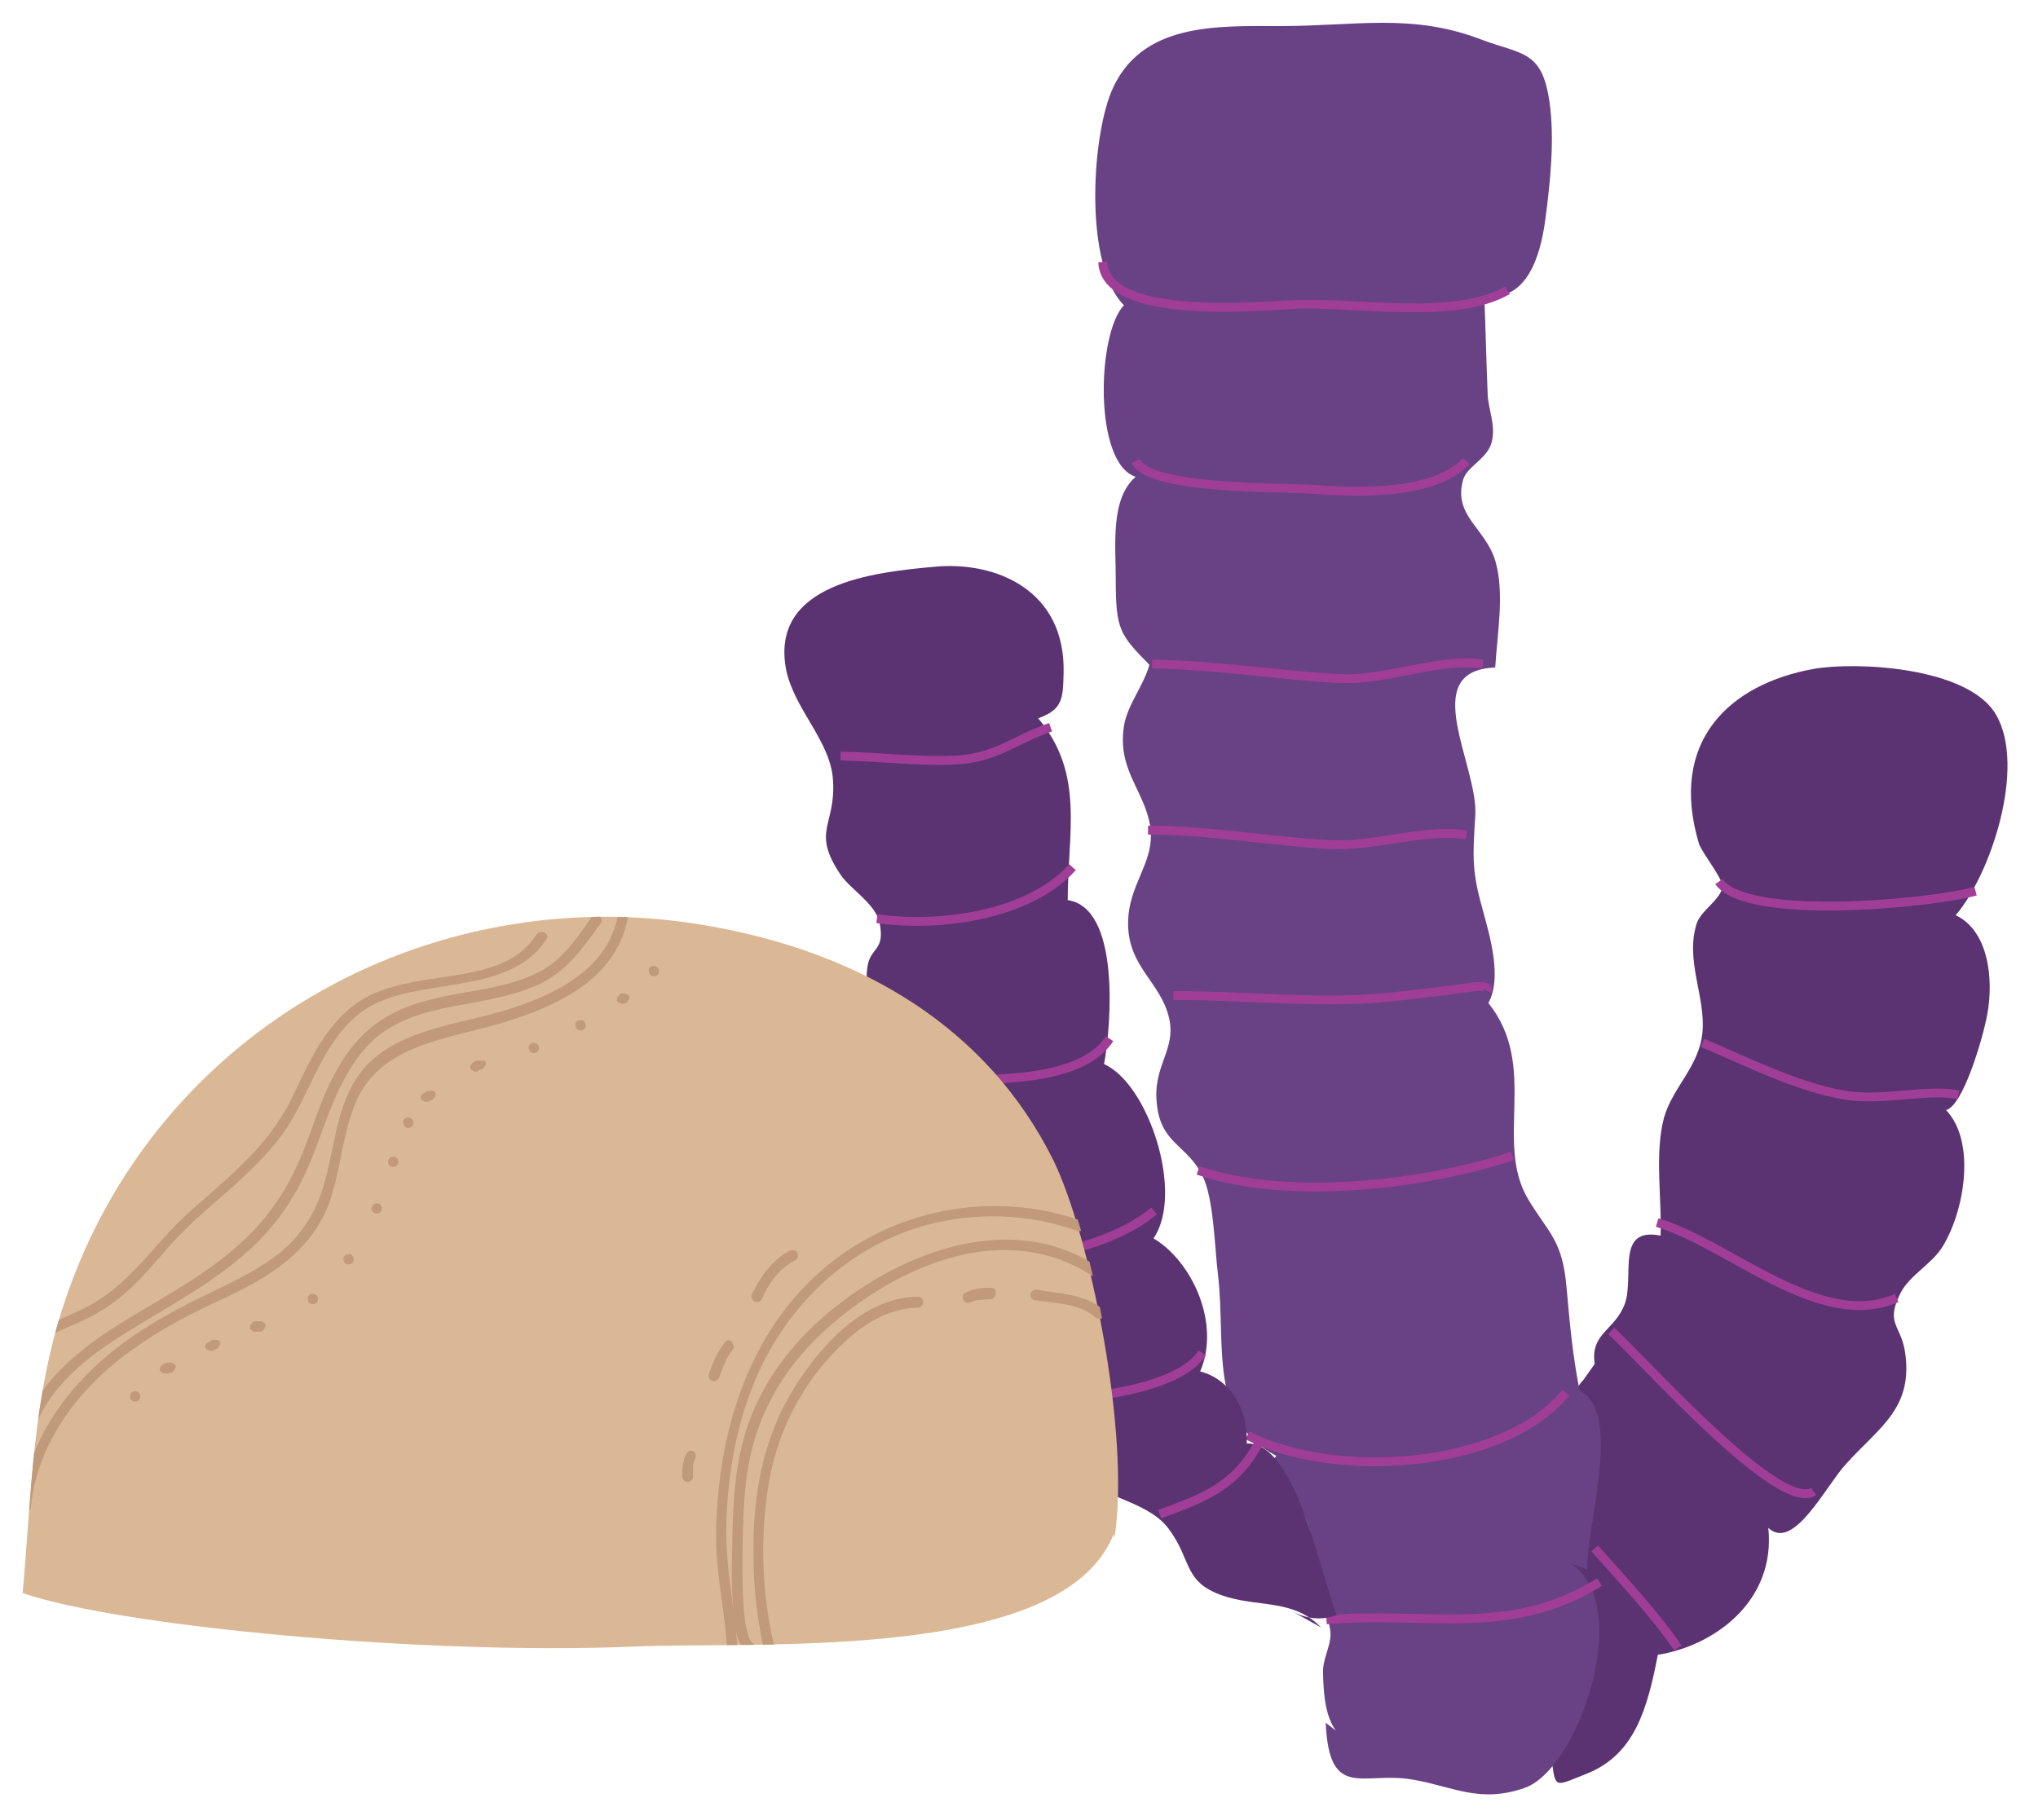 <?xml version="1.0" encoding="utf-8"?>
<!-- Generator: Adobe Illustrator 26.0.1, SVG Export Plug-In . SVG Version: 6.00 Build 0)  -->
<svg version="1.1" id="Izolovaný_režim" xmlns="http://www.w3.org/2000/svg" xmlns:xlink="http://www.w3.org/1999/xlink" x="0px"
	 y="0px" viewBox="0 0 297 265.3" style="enable-background:new 0 0 297 265.3;" xml:space="preserve">
<style type="text/css">
	.st0{fill:#5B3372;}
	.st1{fill:#694185;}
	.st2{fill:none;stroke:#A03E97;stroke-width:1.289;stroke-miterlimit:10;}
	.st3{clip-path:url(#SVGID_00000182515284258317625480000007177219697431391146_);fill:#DBB895;}
	.st4{clip-path:url(#SVGID_00000182515284258317625480000007177219697431391146_);}
	.st5{fill:#C09A7A;}
</style>
<g>
	<path class="st0" d="M232.4,198.8c-0.7-4.5,3-4.9,4.4-8.8c1.4-4-1.4-11.2,5.2-9.9c0.2-5.4-0.9-12,0.5-17.2
		c1.3-4.5,5.1-7.4,5.6-12.4c0.5-5.2-2.6-10.6-0.8-16c0.7-1.9,3.6-3.5,3.7-5.3c0.1-1.1-2.9-4.8-3.4-6.2c-4.5-15,4.5-23.3,16.7-25.5
		c6.2-1.1,22.6-0.3,26.6,6.7c4.4,7.6-0.8,23.3-5.9,29.2c4.7,2.2,5.6,9.1,4.6,14.5c-0.6,3.3-3.5,13.3-6,13.9
		c4.4,4.6,2.7,14.7-0.5,19.9c-1.6,2.6-4.9,4.2-6.2,6.9c-2.1,4.3,0,4.4,0.7,8.3c1.3,8.3-3.6,11-8.5,16.4c-3,3.2-7.7,12.9-11.4,9.4
		c1.1,10.7-7.9,17.2-16.1,18.5c-1.5,7.7-3.3,14.5-10.3,17.3c-5.3,2.1-4.5,2.4-5.4-3.6c-0.6-3.9,0.3-8,0.6-11.7c0.8-8-0.2-38,4.2-42"
		/>
	<path class="st1" d="M196.9,254c-3.7-1.5-4-6.4-4.1-10.3c0-2,1.1-3.7,1.1-5.5c0-1.7-1.4-5-1.8-6.9c-0.7-3.6-0.5-8.2-2.6-11.5
		c-1.8-2.9-6.9-3.4-3.5-7.6c-10-5.2-7.3-16.1-8.5-26.4c-0.5-4-0.6-11.2-2.3-14.5c-2.2-4.4-6-4.6-6.6-10.3c-0.7-5.8,3-8,1.7-12.9
		c-1.3-5-5.8-7.2-5.9-13.3c-0.1-6,4.1-9.1,3.2-14.5c-0.9-5.2-4.8-8.1-3.8-14.5c0.5-3.1,2.9-5.9,3.7-8.9c-4.3-4.4-4.9-5.1-4.9-12.4
		c0-5.1-0.8-11.8,2.9-15c-6.2-2-5.6-21.1-1.7-25c-5.7-5.7-4.8-23.7-1.9-31c4.2-10.3,15.5-9.7,24.7-9.7c10.9,0,19.1-1.9,29.1,1.9
		c6,2.3,9,1.5,10.1,9.1c0.8,5.4,0.1,12-0.6,17.2c-0.7,5.3-2.7,12.1-8.9,11.1c0.2,4.6,0.3,9.5,0.5,14.4c0.1,2.2,1.2,4.5,0.6,6.9
		c-0.6,2.5-3.7,3.6-4.2,5.6c-1.4,5.2,3.2,6.9,4.7,11.7c1.4,4.7,0.3,10.6,0,15.6c-11.4,0.4-2.5,14.2-2.9,21.5
		c-0.4,6.3-0.5,8.2,1.1,13.9c1.1,4,2.8,9.9,0.8,13.5c7.4,9.2,0.8,20.2,5.8,28.6c3,5,5,5.9,5.6,12.9c0.5,5.7,0.9,9.9,1.9,15
		c6.3,3.1,1,19.6,1.1,26.1c-0.9-0.5-2-0.6-2.9-1.2c10.1,5.5,1.8,30.2-6.2,33c-6.6,2.3-10.4-0.2-16.3-1.2c-7.2-1.3-12.2,3.2-12.7-8.3
		"/>
	<path class="st2" d="M160.7,38.2c0.3,8.4,22,6.5,27.7,6.2c8.5-0.5,23.7,2.4,31.3-2.1"/>
	<path class="st2" d="M165.5,67.2c1.9,4.1,20.1,3.8,25.3,4.1c6.8,0.5,18.1,1,22.9-4.1"/>
	<path class="st2" d="M167.9,96.8c9.1,0.1,18.1,1.6,27.1,2.1c7,0.4,14.7-3.1,21.1-2.1"/>
	<path class="st2" d="M167.3,121c9,0,17.6,1.6,26.3,2.1c6.6,0.4,14-2.4,20.1-1.4"/>
	<path class="st2" d="M171,145.1c9.4,0,19.1,1,28.3,0.5c3.7-0.2,7.6-0.8,11.4-1.2c2.5-0.3,6.6-1.2,6,0"/>
	<path class="st2" d="M174.6,170.6c13.3,4.5,33,2.1,45.8-2.1"/>
	<path class="st2" d="M181.8,209.2c12.1,6.4,37,5.2,46.4-6.2"/>
	<path class="st2" d="M193.3,236.1c14.5-1.3,26.7,2.7,39.8-5.5"/>
	<g>
		<path class="st0" d="M192.5,237.2c-3.8-4-8.8-3-13.6-4.4c-6.7-2-5-5.3-8.7-10.1c-2.5-3.3-8-4.3-11.2-6.4c-5.7-3.8-3.5-6.4-6.3-12
			c-2.2-4.5-7.1-5.2-9.2-10.2c-1-2.5-0.4-4.6-1.7-6.8c-0.9-1.5-3.8-2.6-5-4.4c-6.5-9.4-1.4-19.4-5.9-27.8c-2.5-4.7-5.2-8.6-4.5-14.1
			c0.4-3,2.6-2.3,1.8-6.4c-0.5-2.8-4.3-5-5.7-7.1c-4.3-6.4-0.7-7.1-1.1-13.7c-0.3-5.7-5.5-10.2-6.8-16C112,85,127.4,83.4,136.3,82.6
			c8.7-0.8,19,3.3,18.7,15.5c-0.1,3.7-0.1,5.3-3.7,6.6c6.8,8.1,4.3,16.6,4.3,26.5c7.6,1.1,6.4,17.9,5.3,23.9
			c6.5,2.9,11.7,18.9,7.2,25.4c5.7,3.4,9.8,12.5,6.8,19.4c4.3,1.1,7,5.4,6.8,10.5c7.1-0.2,10.5,18.3,13.1,25
			c-2.3,0.9-4.6,0.5-6.6-0.6"/>
		<path class="st2" d="M122.5,110.2c5.5,0.1,10.8,0.8,16.4,0.6c6.2-0.2,8.9-3,14.2-4.8"/>
		<path class="st2" d="M127.8,133.9c9,1.3,22.1-0.4,28.5-7.5"/>
		<path class="st2" d="M132.5,157.6c7.3-0.7,24.2,1.4,29.2-6.2"/>
		<path class="st2" d="M140.4,184.6c8.8-0.9,20.8-2.3,27.8-8.1"/>
		<path class="st2" d="M152.1,204.2c6.4-0.4,19.6-1.6,23.1-7"/>
		<path class="st2" d="M169,220.7c6.3-2.3,11-4,14.4-10.3"/>
	</g>
	<path class="st2" d="M250.5,128.5c4,5.8,30.9,3.2,37.4,1.4"/>
	<path class="st2" d="M248.1,152c6.6,2.8,13.7,6.4,20.6,7.6c5.5,1,12.6-1,16.7,0"/>
	<path class="st2" d="M241.5,178.2c10.3,3,23.7,15.9,34.9,11"/>
	<path class="st2" d="M234.8,194c4.4,3.9,24.5,26.7,29.5,23.4"/>
	<path class="st2" d="M232.4,225.7c3.7,4.2,8.9,9.7,12.1,14.5"/>
</g>
<g>
	<defs>
		<path id="SVGID_1_" d="M162.7,224.3c2.4-15.2-3.6-44.4-8.9-55.2c-9.6-19.3-27.7-29.9-48.9-33.9c-41.1-7.9-82.1,14.4-95.5,54.6
			c-4.7,14-4.8,28-6.1,42.4c13.8,4.8,58.4,9.1,89.4,7.8c18.1-0.8,62.5,2.4,69.9-16.4"/>
	</defs>
	<clipPath id="SVGID_00000181074920173380952910000012403321767785351829_">
		<use xlink:href="#SVGID_1_"  style="overflow:visible;"/>
	</clipPath>
	<path style="clip-path:url(#SVGID_00000181074920173380952910000012403321767785351829_);fill:#DBB895;" d="M162.4,224.3
		c2.4-15.2-3.6-44.4-8.9-55.2c-9.6-19.3-27.7-29.9-48.9-33.9c-41.1-7.9-82.1,14.4-95.5,54.6c-4.7,14-4.8,28-6.1,42.4
		c13.8,4.8,58.4,9.1,89.4,7.8c18.1-0.8,62.5,2.4,69.9-16.4"/>
	<g style="clip-path:url(#SVGID_00000181074920173380952910000012403321767785351829_);">
		<g>
			<path class="st5" d="M86.2,133.7c-2.3,3.3-4.5,6.6-8.3,8.3c-4.1,1.9-8.7,2.3-13,3.2c-4,0.8-8,2.1-11.2,4.9
				c-2.9,2.5-4.9,6-6.4,9.5c-1.5,3.6-2.6,7.4-4.3,10.9c-1.8,3.8-4.3,7.3-7.4,10.2c-5.6,5.3-12.5,8.7-19,12.8
				c-6.6,4.3-12.8,9.7-14,17.9c-0.1,1,1.3,1.4,1.5,0.4c1.1-7.4,6.5-12.5,12.5-16.4c6.2-4.1,13-7.4,18.7-12.3
				c3.1-2.6,5.7-5.7,7.7-9.2c2-3.4,3.2-7.1,4.6-10.8c1.4-3.7,3.1-7.5,5.8-10.5c2.9-3.2,6.9-4.7,11.1-5.6c4.7-1,9.6-1.5,14-3.5
				c4.1-1.9,6.5-5.4,9.1-9C88.1,133.7,86.7,132.9,86.2,133.7L86.2,133.7z"/>
		</g>
	</g>
	<g style="clip-path:url(#SVGID_00000181074920173380952910000012403321767785351829_);">
		<g>
			<path class="st5" d="M90.2,132.6C89,141.2,81,145,73.5,147.3c-7.6,2.3-17.6,2.9-22,10.6c-2.4,4.2-2.8,9.1-4,13.7
				c-1.1,4.4-3.1,8-6.6,10.9c-3.2,2.6-6.9,4.3-10.6,6.1c-3.8,1.8-7.5,3.8-11,6.2c-8.4,5.8-15.2,14.3-16.3,24.8c-0.1,1,1.4,1,1.5,0
				c1-9.7,7.4-17.7,15.1-23.1c3.4-2.4,7-4.4,10.8-6.2c3.6-1.7,7.4-3.4,10.6-5.9c3.2-2.4,5.8-5.6,7.1-9.4c1.5-4.5,1.8-9.3,3.5-13.7
				c3.4-9.2,13.8-9.8,21.9-12.3c8.1-2.5,16.8-6.6,18.1-15.9C91.8,132,90.3,131.6,90.2,132.6L90.2,132.6z"/>
		</g>
	</g>
	<g style="clip-path:url(#SVGID_00000181074920173380952910000012403321767785351829_);">
		<g>
			<path class="st5" d="M78.2,136.2c-3.3,5.2-9.9,5.6-15.4,6.5c-2.8,0.4-5.7,1-8.3,2.1c-3,1.3-5.3,3.6-7.2,6.3c-2,2.9-3.4,6.2-5,9.4
				c-1.8,3.5-4.2,6.5-7,9.2c-2.7,2.7-5.7,5.1-8.5,7.7c-2.8,2.6-5.1,5.7-7.9,8.4c-1.5,1.5-3.2,2.9-5,4c-1.5,0.9-3.1,1.6-4.7,2.3
				c-3,1.3-5.7,2.9-6.6,6.2c-0.3,1,1.2,1.4,1.5,0.4c0.8-3.2,3.8-4.4,6.6-5.6c3.1-1.3,5.9-3,8.3-5.3c2.8-2.6,5-5.6,7.7-8.3
				c2.7-2.7,5.7-5.1,8.5-7.7c2.8-2.6,5.5-5.4,7.4-8.7c1.8-3.1,3.1-6.4,4.9-9.5c1.8-3,4-5.8,7.2-7.3c2.6-1.3,5.6-1.8,8.5-2.3
				c6-1,12.9-1.6,16.5-7.2C80.1,136.1,78.8,135.4,78.2,136.2L78.2,136.2z"/>
		</g>
	</g>
	<g style="clip-path:url(#SVGID_00000181074920173380952910000012403321767785351829_);">
		<g>
			<path class="st5" d="M95.3,142.3c1,0,1-1.5,0-1.5C94.3,140.7,94.3,142.3,95.3,142.3L95.3,142.3z"/>
		</g>
	</g>
	<g style="clip-path:url(#SVGID_00000181074920173380952910000012403321767785351829_);">
		<g>
			<path class="st5" d="M90.9,144.8c-0.1,0-0.2,0-0.2,0c0,0,0,0,0,0c-0.1,0-0.2,0-0.3,0.1c-0.1,0-0.2,0.1-0.2,0.2
				c-0.1,0.1-0.1,0.2-0.2,0.2c0,0.1-0.1,0.2-0.1,0.3c0,0.1,0,0.1,0,0.2c0,0.1,0.1,0.2,0.2,0.3c0.1,0,0.1,0.1,0.2,0.1
				c0.1,0.1,0.3,0.1,0.4,0.1c0.1,0,0.2,0,0.2,0c0,0,0,0,0,0c0.1,0,0.2,0,0.3-0.1c0.1,0,0.2-0.1,0.2-0.2c0.1-0.1,0.1-0.2,0.2-0.2
				c0-0.1,0.1-0.2,0.1-0.3c0-0.1,0-0.1,0-0.2c0-0.1-0.1-0.2-0.2-0.3c-0.1,0-0.1-0.1-0.2-0.1C91.2,144.9,91.1,144.8,90.9,144.8
				L90.9,144.8z"/>
		</g>
	</g>
	<g style="clip-path:url(#SVGID_00000181074920173380952910000012403321767785351829_);">
		<g>
			<path class="st5" d="M84.6,150.2c1,0,1-1.5,0-1.5C83.6,148.6,83.6,150.2,84.6,150.2L84.6,150.2z"/>
		</g>
	</g>
	<g style="clip-path:url(#SVGID_00000181074920173380952910000012403321767785351829_);">
		<g>
			<path class="st5" d="M77.8,153.5c1,0,1-1.5,0-1.5C76.8,151.9,76.8,153.5,77.8,153.5L77.8,153.5z"/>
		</g>
	</g>
	<g style="clip-path:url(#SVGID_00000181074920173380952910000012403321767785351829_);">
		<g>
			<path class="st5" d="M70.2,154.6c-0.1,0-0.1,0-0.2,0c-0.1,0-0.2,0-0.3,0c0,0-0.1,0-0.1,0c0,0-0.1,0-0.1,0c-0.1,0-0.2,0.1-0.3,0.1
				c-0.1,0-0.1,0.1-0.2,0.1c-0.1,0-0.1,0.1-0.2,0.2c-0.1,0.1-0.1,0.2-0.2,0.2c0,0.1-0.1,0.2-0.1,0.3c0,0.1,0,0.2,0.1,0.3
				c0,0.1,0.1,0.2,0.2,0.2c0.1,0.1,0.3,0.2,0.5,0.2c0.1,0,0.1,0,0.2,0c0.1,0,0.2-0.1,0.3-0.2c0,0,0.1-0.1,0.1-0.1
				c-0.1,0-0.1,0.1-0.2,0.1c0.1,0,0.1-0.1,0.2-0.1c-0.1,0-0.1,0.1-0.2,0.1c0.1,0,0.2,0,0.2-0.1c-0.1,0-0.1,0-0.2,0
				c0.1,0,0.2,0,0.3,0c0.1,0,0.2,0,0.3-0.1c0.1,0,0.2-0.1,0.2-0.2c0.1-0.1,0.1-0.2,0.2-0.2c0-0.1,0.1-0.2,0.1-0.3c0-0.1,0-0.1,0-0.2
				c0-0.1-0.1-0.2-0.2-0.3C70.6,154.7,70.4,154.6,70.2,154.6L70.2,154.6z"/>
		</g>
	</g>
	<g style="clip-path:url(#SVGID_00000181074920173380952910000012403321767785351829_);">
		<g>
			<path class="st5" d="M62.8,159c-0.1,0-0.2,0-0.3,0c0,0-0.1,0-0.1,0c-0.1,0-0.2,0.1-0.4,0.2c-0.1,0.1-0.2,0.1-0.3,0.2
				c0,0,0,0-0.1,0c-0.1,0.1-0.1,0.2-0.2,0.2c0,0.1-0.1,0.2-0.1,0.3c0,0.1,0,0.2,0.1,0.3c0,0.1,0.1,0.2,0.2,0.2
				c0.1,0,0.1,0.1,0.2,0.1c0.1,0.1,0.3,0.1,0.4,0.1c0.1,0,0.1,0,0.2,0c0.1,0,0.2-0.1,0.3-0.2c0,0,0.1-0.1,0.1-0.1
				c-0.1,0-0.1,0.1-0.2,0.1c0.1-0.1,0.1-0.1,0.2-0.1c-0.1,0-0.1,0.1-0.2,0.1c0,0,0.1,0,0.2,0c-0.1,0-0.1,0-0.2,0c0,0,0,0,0.1,0
				c0.1,0,0.2,0,0.3-0.1c0.1,0,0.2-0.1,0.2-0.2c0.1-0.1,0.1-0.2,0.2-0.2c0-0.1,0.1-0.2,0.1-0.3c0-0.1,0-0.1,0-0.2
				c0-0.1-0.1-0.2-0.2-0.3c-0.1,0-0.1-0.1-0.2-0.1C63.1,159.1,62.9,159,62.8,159L62.8,159z"/>
		</g>
	</g>
	<g style="clip-path:url(#SVGID_00000181074920173380952910000012403321767785351829_);">
		<g>
			<path class="st5" d="M59.5,164.4c1,0,1-1.5,0-1.5C58.5,162.8,58.5,164.4,59.5,164.4L59.5,164.4z"/>
		</g>
	</g>
	<g style="clip-path:url(#SVGID_00000181074920173380952910000012403321767785351829_);">
		<g>
			<path class="st5" d="M57.3,170.1c1,0,1-1.5,0-1.5C56.3,168.6,56.3,170.1,57.3,170.1L57.3,170.1z"/>
		</g>
	</g>
	<g style="clip-path:url(#SVGID_00000181074920173380952910000012403321767785351829_);">
		<g>
			<path class="st5" d="M54.9,176.9c1,0,1-1.5,0-1.5C53.9,175.4,53.9,176.9,54.9,176.9L54.9,176.9z"/>
		</g>
	</g>
	<g style="clip-path:url(#SVGID_00000181074920173380952910000012403321767785351829_);">
		<g>
			<path class="st5" d="M50.8,184.3c1,0,1-1.5,0-1.5C49.8,182.8,49.8,184.3,50.8,184.3L50.8,184.3z"/>
		</g>
	</g>
	<g style="clip-path:url(#SVGID_00000181074920173380952910000012403321767785351829_);">
		<g>
			<path class="st5" d="M45.6,190.1c1,0,1-1.5,0-1.5C44.6,188.5,44.6,190.1,45.6,190.1L45.6,190.1z"/>
		</g>
	</g>
	<g style="clip-path:url(#SVGID_00000181074920173380952910000012403321767785351829_);">
		<g>
			<path class="st5" d="M38,192.6c-0.3,0-0.5,0-0.8,0c-0.1,0-0.2,0-0.3,0.1c-0.1,0-0.2,0.1-0.2,0.2c-0.1,0.1-0.1,0.2-0.2,0.2
				c0,0.1-0.1,0.2-0.1,0.3c0,0.1,0,0.1,0,0.2c0,0.1,0.1,0.2,0.2,0.3c0.2,0.1,0.3,0.2,0.5,0.2c0.3,0,0.5,0,0.8,0c0.1,0,0.2,0,0.3-0.1
				c0.1,0,0.2-0.1,0.2-0.2c0.1-0.1,0.1-0.2,0.2-0.2c0-0.1,0.1-0.2,0.1-0.3c0-0.1,0-0.1,0-0.2c0-0.1-0.1-0.2-0.2-0.3
				C38.3,192.7,38.2,192.6,38,192.6L38,192.6z"/>
		</g>
	</g>
	<g style="clip-path:url(#SVGID_00000181074920173380952910000012403321767785351829_);">
		<g>
			<path class="st5" d="M31.4,195.3c-0.1,0-0.2,0-0.3,0c0,0-0.1,0-0.1,0c-0.1,0-0.2,0.1-0.4,0.2c-0.1,0.1-0.2,0.1-0.3,0.2
				c0,0,0,0-0.1,0c-0.1,0.1-0.1,0.2-0.2,0.2c0,0.1-0.1,0.2-0.1,0.3c0,0.1,0,0.2,0.1,0.3c0,0.1,0.1,0.2,0.2,0.2
				c0.1,0,0.1,0.1,0.2,0.1c0.1,0.1,0.3,0.1,0.4,0.1c0.1,0,0.1,0,0.2,0c0.1,0,0.2-0.1,0.3-0.2c0,0,0.1-0.1,0.1-0.1
				c-0.1,0-0.1,0.1-0.2,0.1c0.1-0.1,0.1-0.1,0.2-0.1c-0.1,0-0.1,0.1-0.2,0.1c0.1,0,0.1,0,0.2,0c-0.1,0-0.1,0-0.2,0c0,0,0,0,0.1,0
				c0.1,0,0.2,0,0.3-0.1c0.1,0,0.2-0.1,0.2-0.2c0.1-0.1,0.1-0.2,0.2-0.2c0-0.1,0.1-0.2,0.1-0.3c0-0.1,0-0.1,0-0.2
				c0-0.1-0.1-0.2-0.2-0.3c-0.1,0-0.1-0.1-0.2-0.1C31.7,195.4,31.5,195.3,31.4,195.3L31.4,195.3z"/>
		</g>
	</g>
	<g style="clip-path:url(#SVGID_00000181074920173380952910000012403321767785351829_);">
		<g>
			<path class="st5" d="M24.8,198.6c-0.1,0-0.2,0-0.3,0c0,0,0,0-0.1,0c-0.1,0-0.2,0.1-0.2,0.1c0,0,0,0,0,0c-0.1,0-0.1,0.1-0.2,0.1
				c-0.1,0-0.1,0.1-0.2,0.1c0.1,0,0.1-0.1,0.2-0.1c0,0,0,0-0.1,0c0.1,0,0.1-0.1,0.2-0.1c0,0,0,0-0.1,0c0.1,0,0.1,0,0.2,0
				c0,0,0,0-0.1,0c-0.1,0-0.2,0-0.3,0.1c-0.1,0-0.2,0.1-0.2,0.2c-0.1,0.1-0.1,0.2-0.2,0.2c0,0.1-0.1,0.2-0.1,0.3c0,0.1,0,0.1,0,0.2
				c0,0.1,0.1,0.2,0.2,0.3c0.1,0,0.1,0.1,0.2,0.1c0.1,0.1,0.3,0.1,0.4,0.1c0.1,0,0.2,0,0.3,0c0,0,0,0,0.1,0c0.1,0,0.2-0.1,0.2-0.1
				c0,0,0,0,0,0c0.1,0,0.1-0.1,0.2-0.1c0.1,0,0.1-0.1,0.2-0.1c-0.1,0-0.1,0.1-0.2,0.1c0,0,0,0,0.1,0c-0.1,0-0.1,0.1-0.2,0.1
				c0,0,0,0,0.1,0c-0.1,0-0.1,0-0.2,0c0,0,0,0,0.1,0c0.1,0,0.2,0,0.3-0.1c0.1,0,0.2-0.1,0.2-0.2c0.1-0.1,0.1-0.2,0.2-0.2
				c0-0.1,0.1-0.2,0.1-0.3c0-0.1,0-0.1,0-0.2c0-0.1-0.1-0.2-0.2-0.3c-0.1,0-0.1-0.1-0.2-0.1C25.1,198.6,25,198.6,24.8,198.6
				L24.8,198.6z"/>
		</g>
	</g>
	<g style="clip-path:url(#SVGID_00000181074920173380952910000012403321767785351829_);">
		<g>
			<path class="st5" d="M19.7,204.3c1,0,1-1.5,0-1.5C18.7,202.7,18.7,204.3,19.7,204.3L19.7,204.3z"/>
		</g>
	</g>
	<g style="clip-path:url(#SVGID_00000181074920173380952910000012403321767785351829_);">
		<g>
			<path class="st5" d="M160.9,185.3c-12.2-9-28.1-3.5-38.9,5c-5.8,4.5-10.4,10.2-12.9,17.1c-2.1,5.9-2.3,12-2.4,18.2
				c-0.1,3.1-0.1,6.3,0.2,9.4c0.2,1.8,0.3,4.5,1.9,5.7c0.8,0.6,1.6-0.8,0.8-1.3c-0.4-0.3-0.6-1.1-0.7-1.6c-0.3-1.1-0.4-2.1-0.5-3.2
				c-0.2-2.6-0.2-5.2-0.2-7.8c0.1-5.5,0.1-11,1.6-16.4c1.9-6.8,5.9-12.6,11.2-17.2c5.1-4.4,11.1-8.1,17.7-9.9
				c7.4-2.1,15.2-1.3,21.5,3.4C161,187.3,161.7,185.9,160.9,185.3L160.9,185.3z"/>
		</g>
	</g>
	<g style="clip-path:url(#SVGID_00000181074920173380952910000012403321767785351829_);">
		<g>
			<path class="st5" d="M157.5,177.9c-12.9-4.5-27.5-1.7-37.8,7.3c-9.4,8.2-13.8,20.1-15,32.2c-0.4,4-0.5,8,0,12
				c0.5,4.6,1.4,9.1,1.3,13.7c0,1,1.5,1,1.5,0c0.1-3.8-0.5-7.6-1-11.4c-0.5-3.7-0.8-7.3-0.6-11c0.3-6,1.3-12,3.4-17.6
				c4.2-11.6,13.5-21.2,25.6-24.5c7.3-2,15-1.7,22.1,0.8C158,179.7,158.4,178.2,157.5,177.9L157.5,177.9z"/>
		</g>
	</g>
	<g style="clip-path:url(#SVGID_00000181074920173380952910000012403321767785351829_);">
		<g>
			<path class="st5" d="M133.8,189c-7.9,0.1-14.1,7-18,13.2c-4.6,7.3-6.1,15.7-6,24.3c0,5.2,0.6,10.4,1.9,15.4
				c0.3,1,1.7,0.6,1.5-0.4c-2.2-8.4-2.6-17.6-1-26.2c1.4-7.4,5.2-14.4,10.7-19.5c2.9-2.8,6.6-5.1,10.8-5.2
				C134.8,190.6,134.8,189,133.8,189L133.8,189z"/>
		</g>
	</g>
	<g style="clip-path:url(#SVGID_00000181074920173380952910000012403321767785351829_);">
		<g>
			<path class="st5" d="M160.8,190.9c-2.7-2.3-6.3-2.3-9.6-2.9c-0.4-0.1-0.8,0.1-1,0.5c-0.1,0.4,0.1,0.9,0.5,1
				c3,0.5,6.5,0.4,8.9,2.5C160.5,192.7,161.6,191.6,160.8,190.9L160.8,190.9z"/>
		</g>
	</g>
	<g style="clip-path:url(#SVGID_00000181074920173380952910000012403321767785351829_);">
		<g>
			<path class="st5" d="M144.4,187.7c-0.6,0-1.1,0-1.7,0.1c-0.7,0.1-1.3,0.3-2,0.6c-0.4,0.2-0.5,0.7-0.3,1.1
				c0.2,0.4,0.7,0.5,1.1,0.3c0.1,0,0.2-0.1,0.2-0.1c-0.1,0,0,0,0,0c0.1,0,0.3-0.1,0.4-0.1c0.1,0,0.2-0.1,0.4-0.1c0.1,0,0.2,0,0.2,0
				c0.2,0-0.2,0,0,0c0.5-0.1,1.1-0.1,1.6-0.1c0.4,0,0.8-0.4,0.8-0.8C145.2,188,144.9,187.7,144.4,187.7L144.4,187.7z"/>
		</g>
	</g>
	<g style="clip-path:url(#SVGID_00000181074920173380952910000012403321767785351829_);">
		<g>
			<path class="st5" d="M115.1,182.3c-2.5,1.3-4.3,3.8-5.5,6.3c-0.2,0.4-0.1,0.8,0.3,1.1c0.3,0.2,0.9,0.1,1.1-0.3
				c1-2.3,2.6-4.6,4.9-5.7c0.4-0.2,0.5-0.7,0.3-1.1C115.9,182.2,115.5,182.1,115.1,182.3L115.1,182.3z"/>
		</g>
	</g>
	<g style="clip-path:url(#SVGID_00000181074920173380952910000012403321767785351829_);">
		<g>
			<path class="st5" d="M105.7,195.6c-0.6,0.7-1,1.4-1.4,2.2c-0.4,0.8-0.7,1.6-1,2.5c-0.1,0.4,0.1,0.9,0.5,1c0.4,0.1,0.8-0.1,1-0.5
				c0.1-0.4,0.3-0.8,0.4-1.1c0-0.1,0.1-0.2,0.1-0.3c0,0,0-0.1,0.1-0.1c0,0,0.1-0.1,0-0.1c0,0.1,0-0.1,0-0.1c0,0,0-0.1,0.1-0.1
				c0-0.1,0.1-0.2,0.1-0.3c0.2-0.3,0.3-0.7,0.5-1c0.1-0.2,0.2-0.3,0.3-0.5c0.1-0.1,0.1-0.2,0.2-0.2c0,0,0.1-0.1,0.1-0.1
				c0.1-0.1-0.1,0.1,0-0.1c0.3-0.3,0.3-0.8,0-1.1C106.5,195.3,105.9,195.2,105.7,195.6L105.7,195.6z"/>
		</g>
	</g>
	<g style="clip-path:url(#SVGID_00000181074920173380952910000012403321767785351829_);">
		<g>
			<path class="st5" d="M100.1,211.8c-0.3,0.5-0.5,1.1-0.6,1.7c-0.1,0.6-0.1,1.1-0.1,1.7c0,0.4,0.4,0.8,0.8,0.8
				c0.4,0,0.8-0.3,0.8-0.8c0-0.3,0-0.5,0-0.8c0-0.1,0-0.2,0-0.3c0-0.1,0-0.1,0-0.2c0,0,0-0.2,0-0.1c0,0.1,0-0.1,0-0.1
				c0-0.1,0-0.1,0-0.2c0-0.1,0.1-0.2,0.1-0.3c0-0.1,0.1-0.2,0.1-0.3c0,0,0-0.1,0-0.1c0,0.1,0,0.1,0,0c0-0.1,0.1-0.1,0.1-0.2
				c0.2-0.4,0.1-0.9-0.3-1.1C100.8,211.4,100.3,211.4,100.1,211.8L100.1,211.8z"/>
		</g>
	</g>
</g>
</svg>
